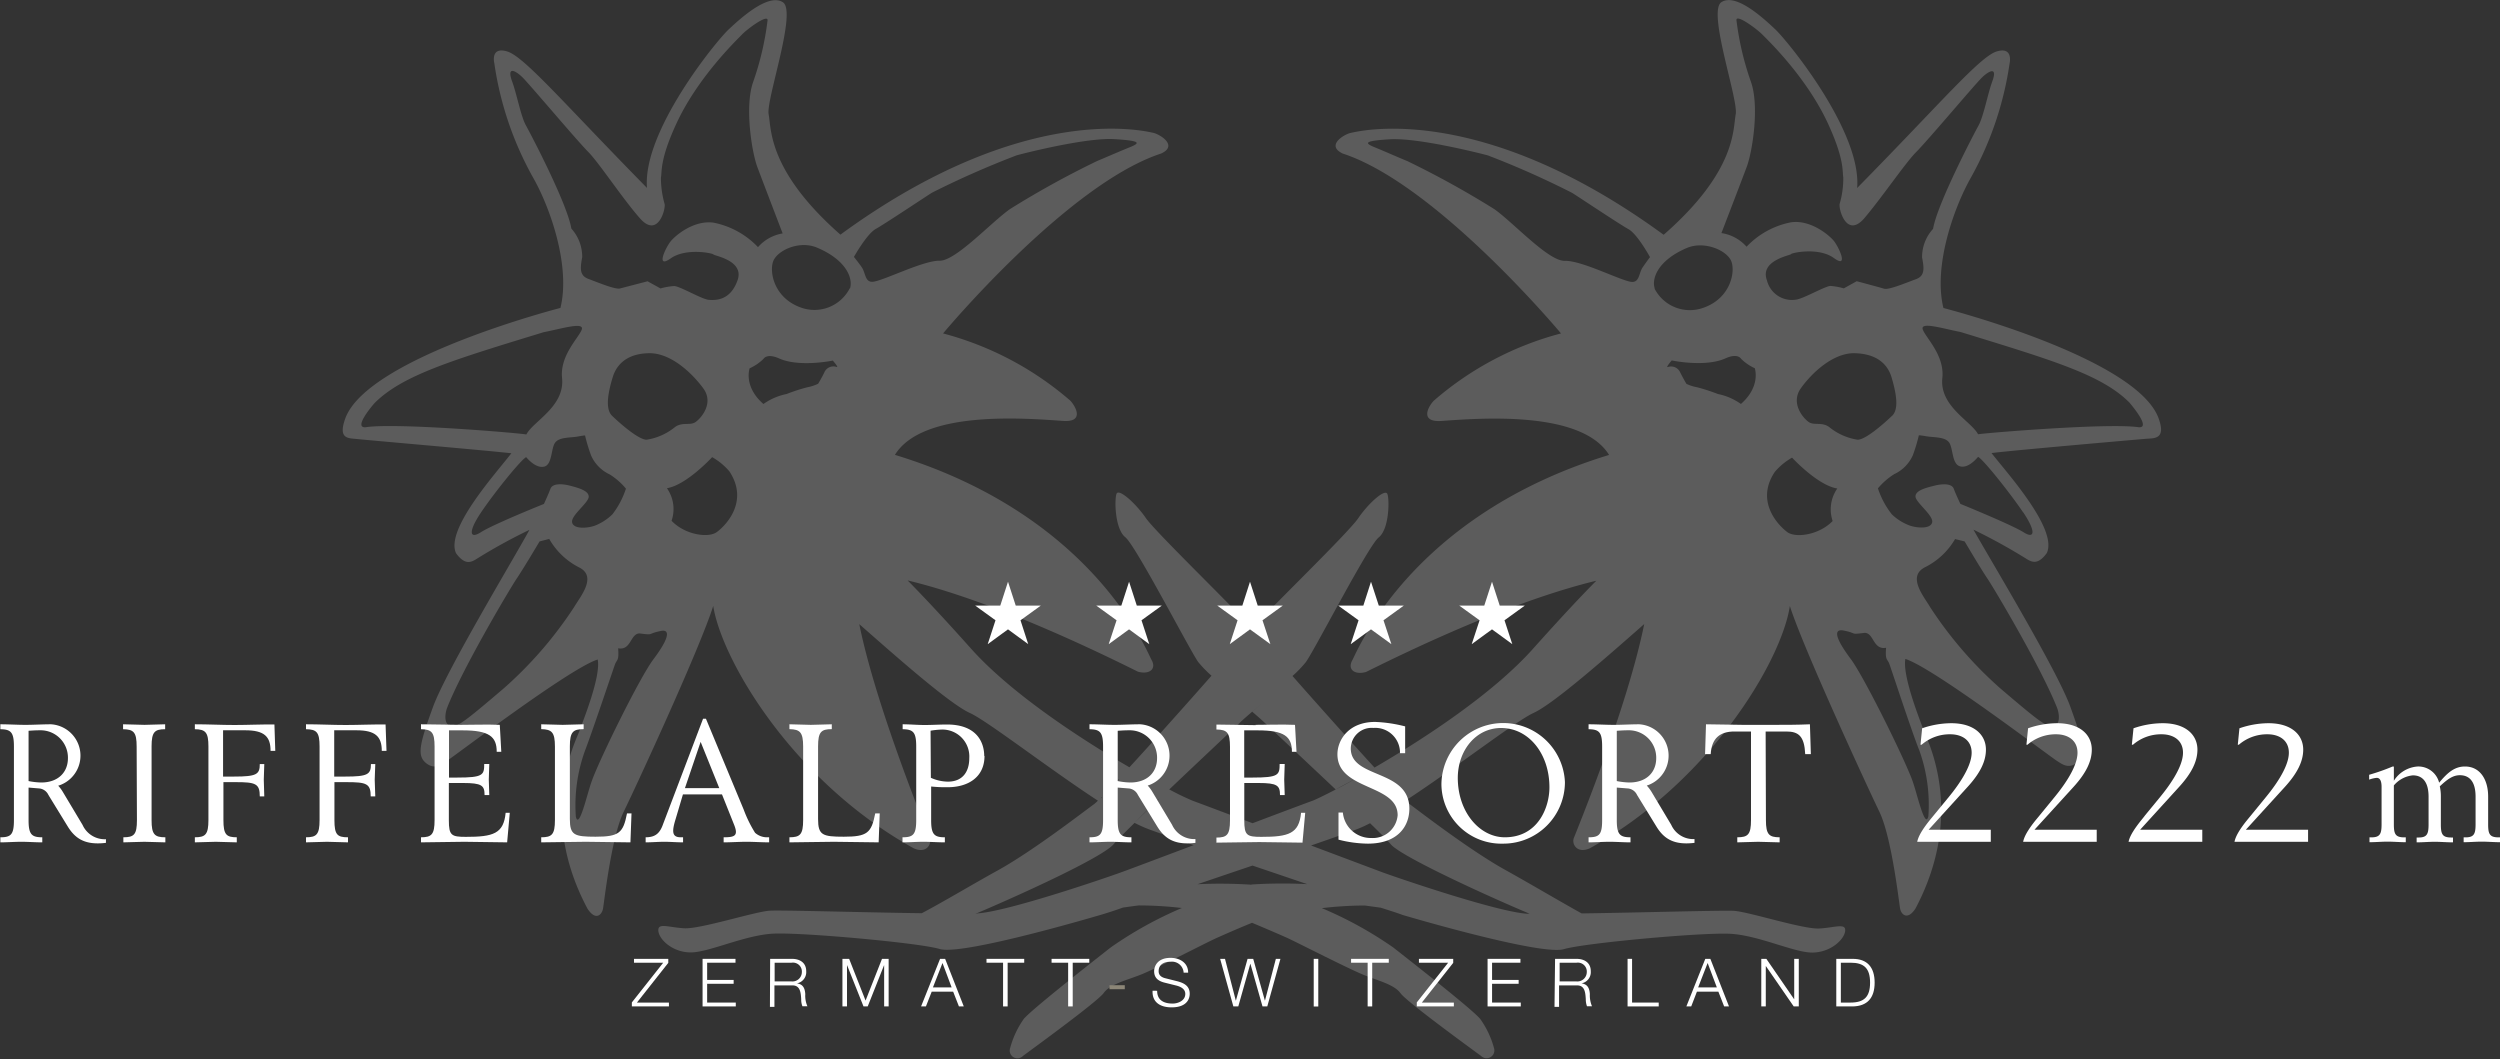 <svg id="Calque_1" data-name="Calque 1" xmlns="http://www.w3.org/2000/svg" viewBox="0 0 350 148.27"><rect x="0" y="0" width="350" height="148.27" fill="#333333" stroke="none"/><defs><style>.cls-1,.cls-2{fill:#fff;}.cls-1{opacity:0.2;}.cls-3{fill:#8c8677;}</style></defs><title>Sans titre - 1</title><path class="cls-1" d="M302.21,58.58c-3.07-8.53-30.13-15.46-30.13-15.46-1.43-5.83,1.42-14,3.91-18.37A46.5,46.5,0,0,0,281.34,8.9s.58-2.41-1.79-1.7S271.66,14.47,260,26.32c.66-7.85-9.65-20.49-11.43-22.18S243-1,241,.3,243.4,13.92,243,16s.13,7.93-10.09,16.87C207,13.93,190,18.44,189.13,18.6s-3.6,1.74-1.14,2.9c13.14,4.3,30.55,25.18,30.55,25.18a44.29,44.29,0,0,0-17.81,9.42c-.78.82-2,3,1,2.84,5.17-.36,19.63-1.58,23.54,4.75-27.67,8.46-35.24,27.46-35.95,28.75s.32,2.08,1.92,1.64c15.84-7.89,26.11-11.3,32.25-12.78-2,2-4.87,5.06-8.87,9.53-5.57,6.24-15.12,12.52-22.19,16.63-3.42-3.74-7.95-8.81-11.48-12.82h0a16.82,16.82,0,0,0,1.86-1.93c1.25-1.71,8.74-16.31,10.21-17.47s1.52-5.24,1.22-6.07-2.66,1.28-4.08,3.37S177.77,85.21,175.3,88h0c-2.44-2.82-13.54-13.51-14.9-15.5s-3.79-4.19-4.09-3.36-.23,4.91,1.23,6.07,9,15.76,10.2,17.46a16.25,16.25,0,0,0,1.87,1.93c-3.77,4.28-8.69,9.79-12.18,13.57l.69-.75c-7.07-4.12-16.62-10.39-22.19-16.63-4-4.48-6.88-7.52-8.86-9.53,6.12,1.47,16.4,4.89,32.25,12.78,1.59.43,2.62-.37,1.9-1.65S153,72.14,125.29,63.68c3.91-6.33,18.36-5.11,23.54-4.75,3,.21,1.8-2,1-2.85a44.54,44.54,0,0,0-17.8-9.4s17.4-20.89,30.54-25.19c2.47-1.15-.32-2.75-1.14-2.9s-17.9-4.66-43.77,14.26C107.48,23.9,108,18,107.61,16s4-14.37,2-15.68S103.8,2.44,102,4.13,89.92,18.46,90.58,26.31C78.93,14.46,73.41,7.92,71,7.2s-1.79,1.69-1.79,1.69a46.23,46.23,0,0,0,5.36,15.86c2.48,4.32,5.33,12.54,3.89,18.36,0,0-27,6.93-30.12,15.47-1.06,2.93.46,2.75,1.6,2.88s19.14,1.69,21.65,2c-2.21,2.86-9.3,10.67-7.74,14,1.18,1.6,2,1.32,2.76.86a77.1,77.1,0,0,1,7.51-4.14C72.06,78,62.49,93.83,60.61,99s-2.24,6.76-1,7.8,2.19.21,2.87-.22c1.31-.83,17.24-13,21.2-14.25.46,2.36-2,8.43-2.56,10S75.21,114,82.25,127.22c1.13,1.73,2,.88,2.17,0s1.15-10,2.9-13.58,10.73-23,12.53-28.81c1.2,7.6,11.14,24.54,28.06,33.93,1.77.79,2.54-.54,2.25-1.38-.22-.68-7.47-18.2-9.86-30,4.8,4.22,12.6,11.14,15.47,12.43,2.47,1.12,10.95,7.72,17.94,12.29-.23.22-.41.38-.51.46-1.74,1.26-8.56,6.55-13.5,9.29-3.27,1.8-7.72,4.46-10.65,6-8.29-.11-19.85-.46-21.34-.35-2.13.16-9.68,2.59-11.92,2.46s-3.74-.83-3.62.38,2,3,4.54,3,7.56-2.43,11.55-2.63,20.48,1.29,23.29,2.15,18.11-3.47,22.62-4.8c.65-.19,1.71-.52,3.05-1,.94-.13,1.75-.25,2.24-.3a52.57,52.57,0,0,1,6,.36,54.25,54.25,0,0,0-9.93,5.5c-4,3.13-11,8.66-12.18,10a12.74,12.74,0,0,0-1.93,4.11,1.08,1.08,0,0,0,1.8,1.1c1.18-.88,10.41-7.58,11.29-8.8s3-1.73,5.08-2.53,9-4.37,10.34-5c.65-.3,3-1.35,5.36-2.31,2.37,1,4.71,2,5.37,2.33,1.31.62,8.31,4.19,10.34,5s4.2,1.32,5.08,2.54,10.1,7.9,11.29,8.79a1.09,1.09,0,0,0,1.8-1.09,12.74,12.74,0,0,0-1.94-4.11c-1.14-1.34-8.18-6.87-12.17-10a54,54,0,0,0-10-5.51,53.61,53.61,0,0,1,6-.37l2.26.31c1.33.43,2.39.76,3,1,4.51,1.33,19.81,5.65,22.63,4.8s19.29-2.36,23.28-2.15,9,2.67,11.54,2.63,4.41-1.82,4.55-3-1.38-.5-3.62-.37-9.79-2.32-11.92-2.47c-1.49-.1-13,.24-21.35.36-2.91-1.61-7.37-4.25-10.64-6.06-4.94-2.74-11.76-8-13.5-9.29a4.77,4.77,0,0,1-.5-.45c7-4.57,15.46-11.16,17.93-12.28,2.87-1.31,10.67-8.21,15.47-12.43-2.39,11.83-9.64,29.36-9.87,30-.28.84.49,2.18,2.26,1.39,16.93-9.39,26.86-26.33,28-33.92,1.82,5.77,10.79,25.19,12.53,28.8s2.75,12.77,2.91,13.59,1.05,1.67,2.16-.06c7-13.25,1.71-23.37,1.14-24.92s-3-7.63-2.57-10c4,1.29,19.9,13.42,21.2,14.26.68.43,1.65,1.25,2.89.22s.87-2.63-1-7.8-11.45-21-13.56-24.78a80.38,80.38,0,0,1,7.52,4.15c.75.45,1.58.74,2.75-.87,1.57-3.34-5.52-11.16-7.74-14,2.53-.34,20.54-1.91,21.66-2S303.27,61.52,302.21,58.58ZM51.29,59.8c-2,.28.92-3.13,1.2-3.42,3.88-3.84,10.69-5.92,23.65-9.88,2.5-.48,5.71-1.49,5.3-.35s-3.08,3.61-2.75,6.78c.41,4-4.09,6.07-5,7.9C73.23,60.67,55.62,59.17,51.29,59.8ZM80.37,85a55.82,55.82,0,0,1-9.89,11.41c-5.22,4.44-6.44,5.44-7.37,5.24s-.88-1.6-.49-2.62c2.23-5.61,8.8-16.67,9.74-18.06s3.18-5.17,3.18-5.17l1.35-.35A10.08,10.08,0,0,0,81,79.4C83.71,80.67,81.21,83.56,80.37,85ZM83.26,73.6c-1,.35-2.92.52-3.16-.44s2.3-2.76,2.32-3.61S81,68.31,79.82,68s-2.48-.33-2.76.43-.91,2.12-.91,2.12-7.18,2.88-8.89,4c-1.49.93-1.77-.05.1-2.83S73,64.28,73.67,64c.26.32,1.42,1.62,2.54,1.32s.92-2.55,1.51-3.35,2.11-.66,3.19-.86,1-.13,1-.13a23.58,23.58,0,0,0,.84,2.78,5.25,5.25,0,0,0,2.59,2.65,9.36,9.36,0,0,1,2.29,2A11.82,11.82,0,0,1,85.74,72,7.3,7.3,0,0,1,83.26,73.6Zm2.53-20.82c.56-1.82,2.07-3.29,5.1-3.33s6,2.78,7.57,4.92-.41,4.3-1.15,4.76-1.84-.09-2.85.69a8.27,8.27,0,0,1-3.94,1.74c-1.16,0-3.88-2.43-4.83-3.35S85.07,55.12,85.79,52.78Zm5.66,39.56c-1.91,2.56-7.47,13.85-8.6,17-.66,1.81-1.77,6.87-2.23,5a22.47,22.47,0,0,1,1.27-9.22c1-2.59,3.91-11.27,4.19-12.06s.6-.45.46-2.3c1.84.35,1.69-2.07,3-2.08,2.12.27,1,.06,2.87-.32C93.42,88.09,94.29,88.56,91.45,92.34Zm8.9-17.85c-1.17.87-4.46.39-6.33-1.58a5.07,5.07,0,0,0-.65-4.56C96.13,67.9,99.7,64,99.7,64a8.89,8.89,0,0,1,2.42,2C104.92,70.25,101.54,73.63,100.35,74.49Zm2.9-35.23c-1,2.8-3,2.79-4,2.72s-4.19-2-4.92-1.93a9.31,9.31,0,0,0-1.86.33l-1.81-1-3.84,1c-.64.2-3.13-.85-4.41-1.32s-1.2-1.45-.9-3.06a5.91,5.91,0,0,0-1.52-4c-.59-3.53-5.69-13.23-6.38-14.48s-1.28-4.42-1.92-6.14c-.78-2.16.47-1.51,1.44-.57s7.59,8.81,9.17,10.4S87,27.6,89.57,30.54s3.67-1.39,3.47-2a13.5,13.5,0,0,1-.51-3.67c.17-.8-.19-2.41,2.07-7.36,3-6.63,8.57-11.93,9.28-12.68s3.6-2.89,3.58-2a40.5,40.5,0,0,1-2,8.59c-1.24,3.43-.22,9.87.58,12s3.53,9.26,3.53,9.26a5.83,5.83,0,0,0-3.45,1.92,11.72,11.72,0,0,0-6.23-3.43c-2.76-.37-5.31,1.77-6,2.62s-2.15,3.91,0,2.39,5.92-.73,6-.55S104.27,36.46,103.25,39.26Zm13.87,12.11a1.38,1.38,0,0,0-1.73.81c-.5,1-.86,1.55-.86,1.55a6,6,0,0,1-1.47.48,24.23,24.23,0,0,0-2.93.95,8.56,8.56,0,0,0-3.25,1.4c-2.84-2.48-1.93-5-1.93-5a6.49,6.49,0,0,0,1.93-1.31s.45-.85,2.19-.07c2.86,1.28,7.52.3,7.52.3S117.5,51.51,117.12,51.37Zm1.84-11a5.55,5.55,0,0,1-6.88,2.67c-3.69-1.34-4.39-4.91-3.84-6.44s3.67-3,6.17-1.92C118.65,36.48,119.42,39.1,119,40.38Zm1.66-3c-.57-.79-1.07-1.4-1.07-1.4s1.81-3.23,3.06-3.92,7.15-4.63,7.88-5.08a127.28,127.28,0,0,1,11.86-5.23c1.6-.43,9.89-2.5,13.7-2.26s3.57.55,2.06,1.16-3.3,1.4-4.49,1.89a128,128,0,0,0-12.19,6.72c-2.63,1.83-7.63,7.29-9.88,7.25s-7.6,2.67-9.22,2.93C121.05,39.65,121.21,38.16,120.62,37.38Zm68.86,71.78c.93-.51,1.93-1.08,3-1.7C191.41,108.08,190.41,108.65,189.48,109.16ZM187,110.53c-1.66.86-2.84,1.43-3.29,1.59-.8.29-4.22,1.57-8.35,3.13-4.15-1.56-7.57-2.85-8.37-3.14a36.25,36.25,0,0,1-3.29-1.59c4.4-4.18,9.14-8.62,10-9.46.58-.55,1.77-1.56,3.1-2.71l-1.49,1.29c.68.58,1.25,1.08,1.6,1.41C177.8,101.89,182.55,106.33,187,110.53Zm2.52-1.36c-.92.51-1.77,1-2.52,1.35C187.7,110.13,188.55,109.68,189.47,109.17ZM181.62,119h0Zm-1.94.67-.12,0Zm-2.09.72-.21.07Zm2.73-25.12h0ZM177.2,98l.26-.22Zm.85-.73.13-.11Zm.77-.68.1-.08Zm.79-.69,0,0Zm-4.85-7.21.25-.3Zm-1.6,1.89c.2-.24.4-.46.57-.67C173.56,90.12,173.36,90.34,173.16,90.58Zm.73-.85.35-.42Zm.5-.59.27-.32Zm-3.89,4.48-.87,1Zm2.63-3-.7.82Zm-.88,1-.62.72Zm-.84,1-.64.73Zm-7.77,17.94-1.25,1.19Zm-1.34,1.28c-1.27,1.21-2.47,2.37-3.5,3.37C159.83,114.18,161,113,162.3,111.81Zm-8-.23c-.06.06-.13.12-.18.18S154.2,111.64,154.26,111.58Zm3.13-3.32-.59.64Zm-.74.8c-.17.17-.33.35-.48.51Q156.39,109.32,156.65,109.06Zm-.68.72c-.13.15-.27.29-.4.43C155.7,110.07,155.84,109.93,156,109.78Zm-.63.67-.32.34Zm-.57.6-.25.26Zm-18.26,16.86c6-2.53,17.72-7.86,19.35-9.74.44-.52,1.52-1.6,2.94-3a19.36,19.36,0,0,0,2.27,1c1.33.48,3.46,1.23,6,2.12-4.84,1.82-9.1,3.43-10.11,3.79-2.49.91-15.84,5.46-20.1,5.76Zm38.69-4.08a68.12,68.12,0,0,0-7.59-.07l7.7-2.61,7.66,2.6A68.76,68.76,0,0,0,175.2,123.83Zm38.87,4.06h-.37c-4.27-.31-17.61-4.86-20.1-5.76l-10.09-3.79c2.56-.89,4.69-1.63,6-2.12a18.37,18.37,0,0,0,2.26-1c1.42,1.38,2.49,2.46,2.94,3C196.36,120,208.09,125.38,214.07,127.89Zm-19.86-14.08ZM230,37.39c-.58.78-.43,2.27-1.7,2.06-1.62-.27-6.92-3-9.22-2.93s-7.25-5.41-9.89-7.25A128.47,128.47,0,0,0,197,22.54c-1.17-.47-3-1.29-4.47-1.89s-1.75-.92,2.06-1.15,12.1,1.83,13.69,2.25A122.15,122.15,0,0,1,220.09,27c.74.45,6.62,4.38,7.89,5.08S231,36,231,36,230.54,36.6,230,37.39Zm1.67,3c-.46-1.28.31-3.91,4.55-5.7,2.5-1,5.62.41,6.18,1.93s-.16,5.11-3.85,6.44A5.56,5.56,0,0,1,231.63,40.39Zm12.08,16.18a8.48,8.48,0,0,0-3.25-1.41,26.16,26.16,0,0,0-2.93-.95,5.83,5.83,0,0,1-1.47-.47s-.36-.59-.85-1.56a1.4,1.4,0,0,0-1.74-.8c-.38.13.53-.92.53-.92s4.67,1,7.53-.29c1.73-.78,2.18.06,2.18.06a6.53,6.53,0,0,0,1.92,1.32S246.56,54.09,243.71,56.57Zm7-21c.09-.17,3.86-1,6,.56s.67-1.56,0-2.39-3.25-3-6-2.62a11.63,11.63,0,0,0-6.23,3.42A5.87,5.87,0,0,0,241,32.63s2.73-7.09,3.54-9.26,1.82-8.6.56-12a40.83,40.83,0,0,1-2-8.57c0-.87,2.88,1.28,3.59,2S253,10.85,256,17.48c2.25,4.94,1.91,6.56,2.06,7.36a12.82,12.82,0,0,1-.5,3.67c-.21.64.94,5,3.48,2s5.69-7.69,7.27-9.27,8.21-9.47,9.18-10.4,2.22-1.58,1.42.58c-.63,1.73-1.21,4.87-1.91,6.14s-5.79,11-6.37,14.48a5.85,5.85,0,0,0-1.54,4c.31,1.61.39,2.6-.89,3.06s-3.77,1.52-4.42,1.32-3.84-1.05-3.84-1.05l-1.81,1a9.66,9.66,0,0,0-1.85-.34c-.73,0-3.93,1.87-4.91,1.93a3.6,3.6,0,0,1-4-2.72C246.33,36.46,250.67,35.75,250.75,35.58Zm14.14,22.64c-.95.92-3.66,3.35-4.82,3.35a8.26,8.26,0,0,1-3.94-1.74c-1-.78-2.11-.24-2.85-.7s-2.68-2.62-1.16-4.76,4.53-5,7.58-4.91,4.54,1.52,5.1,3.32C265.51,55.14,265.86,57.3,264.89,58.22ZM250.23,74.5c-1.18-.87-4.56-4.24-1.76-8.43a9,9,0,0,1,2.42-2s3.57,3.88,6.33,4.32a5.1,5.1,0,0,0-.65,4.55C254.69,74.89,251.42,75.36,250.23,74.5Zm18.48,30.57a22.59,22.59,0,0,1,1.26,9.22c-.47,1.87-1.57-3.18-2.23-5-1.12-3.09-6.69-14.39-8.61-17-2.83-3.77-2-4.24-.95-4,1.86.37.76.58,2.87.31,1.3,0,1.16,2.42,3,2.09-.14,1.84.18,1.49.47,2.28S267.66,102.48,268.71,105.07ZM278.24,81c.93,1.38,7.51,12.44,9.74,18.07.39,1,.44,2.41-.49,2.6s-2.16-.79-7.38-5.24A55.61,55.61,0,0,1,270.22,85c-.85-1.47-3.34-4.35-.63-5.63a10.11,10.11,0,0,0,4.12-3.9l1.34.33S277.3,79.62,278.24,81Zm5-9.29c1.87,2.78,1.58,3.76.1,2.83-1.71-1.08-8.89-4-8.89-4s-.64-1.35-.92-2.11-1.55-.73-2.74-.43-2.64.67-2.62,1.51,2.56,2.67,2.33,3.63-2.16.78-3.16.43A7.3,7.3,0,0,1,264.85,72a11.93,11.93,0,0,1-1.94-3.63,9.68,9.68,0,0,1,2.3-2,5.27,5.27,0,0,0,2.59-2.64,24.18,24.18,0,0,0,.84-2.78s0-.05,1.05.13,2.6.06,3.18.86.38,3,1.51,3.34,2.28-1,2.55-1.32C277.62,64.28,281.35,68.94,283.23,71.72ZM299.31,59.8c-4.33-.61-22,.87-22.38,1-.94-1.82-5.44-3.93-5-7.89.33-3.17-2.34-5.64-2.74-6.78s2.79-.13,5.29.35c13,4,19.77,6,23.64,9.88C298.38,56.68,301.31,60.09,299.31,59.8Z"/><polygon class="cls-2" points="141.12 88.11 138.28 90.18 139.37 86.84 136.52 84.78 140.04 84.78 141.12 81.44 142.2 84.78 145.72 84.78 142.87 86.84 143.95 90.18 141.12 88.11"/><polygon class="cls-2" points="158.07 88.11 155.22 90.18 156.32 86.84 153.47 84.78 156.99 84.78 158.07 81.44 159.15 84.78 162.66 84.78 159.81 86.84 160.9 90.18 158.07 88.11"/><polygon class="cls-2" points="175 88.11 172.17 90.18 173.26 86.84 170.41 84.78 173.93 84.78 175 81.44 176.08 84.78 179.6 84.78 176.75 86.84 177.85 90.18 175 88.11"/><polygon class="cls-2" points="191.94 88.11 189.1 90.18 190.2 86.84 187.35 84.78 190.87 84.78 191.94 81.44 193.03 84.78 196.54 84.78 193.69 86.84 194.79 90.18 191.94 88.11"/><polygon class="cls-2" points="208.88 88.11 206.04 90.18 207.14 86.84 204.29 84.78 207.8 84.78 208.88 81.44 209.96 84.78 213.48 84.78 210.63 86.84 211.72 90.18 208.88 88.11"/><path class="cls-2" d="M4,114.82c0,2,.43,2.4,1.92,2.4v.71c-1,0-1.95-.08-2.93-.08s-2,.08-2.94.08v-.71c1.49,0,1.9-.38,1.9-2.4v-10.3c0-2-.41-2.41-1.9-2.43v-.69c1.16,0,2.35.08,3.52.08s2.38-.08,3.57-.08A4.4,4.4,0,0,1,8.15,110a5.06,5.06,0,0,1,.63.84l2.78,4.65a3.4,3.4,0,0,0,3.27,2V118c-2.74.33-4.2-.45-5.32-2.25L6.78,111.3a1.58,1.58,0,0,0-1.21-.91L4,110.26Zm0-5.47a10.05,10.05,0,0,0,1.77.2c2.35,0,3.74-1.41,3.74-3.41a3.83,3.83,0,0,0-3.87-3.9c-.78,0-1.29.05-1.64.07Z"/><path class="cls-2" d="M19.13,104.52c0-2-.4-2.41-1.9-2.43v-.69c1,0,2,.08,3,.08s1.95-.08,2.89-.08v.69c-1.47,0-1.9.38-1.9,2.4v10.33c0,2,.41,2.4,1.93,2.4v.71c-1,0-1.95-.08-2.94-.08s-2,.08-2.94.08v-.71c1.5,0,1.9-.38,1.9-2.4Z"/><path class="cls-2" d="M33.15,117.22v.71c-1,0-2-.08-2.93-.08s-2,.08-2.94.08v-.71c1.47,0,1.9-.38,1.9-2.41v-10.3c0-2-.41-2.4-1.9-2.42v-.69c1.85,0,3.69.1,5.57.1s3.69-.1,5.57-.07l.12,3.69h-.66c0-2-.88-2.88-3.54-2.88H31.23v6.48h1.54c3.17,0,3.6-.31,3.6-1.75H37c0,.71-.07,1.44-.07,2.18s.07,1.64.07,2.35h-.63c0-1.8-.58-2-3.39-2h-1.7v5.31c0,2.06.41,2.41,1.9,2.41"/><path class="cls-2" d="M48.72,117.22v.71c-1,0-2-.08-2.94-.08s-2,.08-2.94.08v-.71c1.47,0,1.9-.38,1.9-2.41v-10.3c0-2-.4-2.4-1.9-2.42v-.69c1.85,0,3.7.1,5.57.1s3.7-.1,5.57-.07l.13,3.69h-.66c0-2-.89-2.88-3.54-2.88H46.79v6.48h1.55c3.16,0,3.59-.31,3.59-1.75h.61c0,.71-.08,1.44-.08,2.18s.08,1.64.08,2.35H51.9c0-1.8-.58-2-3.39-2H46.82v5.31c0,2.06.4,2.41,1.9,2.41"/><path class="cls-2" d="M64.43,101.48c1.85,0,3.7-.08,5.54,0l.21,3.77h-.64c0-2.13-1.06-3-4.78-3h-1.9v6.61H64c3.64,0,3.79-.36,3.79-1.9h.71c0,.71-.07,1.44-.07,2.18s.07,1.44.07,2.17h-.66c0-1.34-.38-1.69-3-1.69h-2v5.24c0,2.1.36,2.3,2.38,2.3,3.82,0,5.29-.43,5.57-3.37h.58L71,117.93c-2,0-4-.08-6-.08s-4,.08-6.06.08v-.71c1.47,0,1.9-.38,1.9-2.4v-10.3c0-2-.4-2.41-1.9-2.43v-.69c1.85,0,3.67.08,5.52.08"/><path class="cls-2" d="M82,117.85c-2.08,0-4.15.08-6.23.08v-.71c1.49,0,1.92-.38,1.92-2.41V104.52c0-2-.43-2.41-1.92-2.44v-.68c1,0,2,.08,3,.08s2-.08,2.94-.08v.68c-1.5,0-1.93.39-1.93,2.41v10.17c0,2.26.61,2.48,3.6,2.48,3.29,0,3.87-.53,4.4-3.26h.63l-.15,4.05c-2.07,0-4.15-.08-6.22-.08"/><path class="cls-2" d="M98.83,100.62l5.29,12.73a17.62,17.62,0,0,0,1.59,3.24,2.51,2.51,0,0,0,1.75.63h.22v.71c-1.06,0-2.12-.08-3.18-.08s-2.13.08-3.19.08v-.71c1.54,0,2.07-.2,1.49-1.69l-1.72-4.31H95.61l-1,3.37c-.55,1.77-.58,2.63.69,2.63h.33v.71c-.89,0-1.75-.08-2.64-.08s-1.72.08-2.6.08v-.71c1.36,0,2-.56,2.45-1.87l5.59-14.73Zm-2.94,9.72h4.81l-2.61-6.48Z"/><path class="cls-2" d="M116.74,117.85c-2.07,0-4.15.08-6.22.08v-.71c1.49,0,1.92-.38,1.92-2.41V104.52c0-2-.43-2.41-1.92-2.44v-.68c1,0,2,.08,3,.08s2-.08,2.93-.08v.68c-1.49,0-1.92.39-1.92,2.41v10.17c0,2.26.61,2.48,3.6,2.48,3.29,0,3.87-.53,4.4-3.26h.63l-.15,4.05c-2.08,0-4.15-.08-6.23-.08"/><path class="cls-2" d="M137.83,105.83c0,3-2.33,4.38-5.14,4.38a19.36,19.36,0,0,1-2.33-.1v4.71c0,2,.43,2.4,1.92,2.4v.71c-1,0-2-.08-3-.08s-1.95.08-2.93.08v-.71c1.49,0,1.92-.38,1.92-2.4v-10.3c0-2-.4-2.41-1.9-2.43v-.69c1,0,2.05.1,3.09.1s2.07-.07,3.11-.07c4.38,0,5.22,2.73,5.22,4.4m-7.47,3.06a5.92,5.92,0,0,0,2.38.54c2.12,0,3-1.45,3-3.29a3.77,3.77,0,0,0-3.9-4,10.78,10.78,0,0,0-1.52.16Z"/><path class="cls-2" d="M156.48,114.82c0,2,.43,2.4,1.92,2.4v.71c-1,0-2-.08-2.94-.08s-2,.08-2.93.08v-.71c1.49,0,1.9-.38,1.9-2.4v-10.3c0-2-.41-2.41-1.9-2.43v-.69c1.16,0,2.35.08,3.52.08s2.38-.08,3.57-.08a4.4,4.4,0,0,1,1.06,8.58,5.06,5.06,0,0,1,.63.84l2.78,4.65a3.4,3.4,0,0,0,3.27,2V118c-2.74.33-4.2-.45-5.32-2.25l-2.73-4.45a1.58,1.58,0,0,0-1.21-.91l-1.62-.13Zm0-5.47a10.05,10.05,0,0,0,1.77.2c2.35,0,3.74-1.41,3.74-3.41a3.83,3.83,0,0,0-3.87-3.9c-.78,0-1.29.05-1.64.07Z"/><path class="cls-2" d="M175.76,101.48c1.85,0,3.7-.08,5.54,0l.21,3.77h-.64c0-2.13-1.06-3-4.78-3h-1.9v6.61h1.17c3.64,0,3.79-.36,3.79-1.9h.71c0,.71-.07,1.44-.07,2.18s.07,1.44.07,2.17h-.66c0-1.34-.38-1.69-3-1.69h-2v5.24c0,2.1.36,2.3,2.38,2.3,3.82,0,5.29-.43,5.57-3.37h.58l-.38,4.18c-2,0-4-.08-6.05-.08s-4,.08-6,.08v-.71c1.47,0,1.9-.38,1.9-2.4v-10.3c0-2-.4-2.41-1.9-2.43v-.69c1.85,0,3.67.08,5.52.08"/><path class="cls-2" d="M196.72,101.68v3.77H196a3.47,3.47,0,0,0-3.72-3.54,2.92,2.92,0,0,0-3.17,2.88c0,4.28,8.2,2.84,8.2,8.43,0,2.41-1.57,4.89-5.82,4.89a17,17,0,0,1-4.1-.56v-3.8H188a3.93,3.93,0,0,0,4,3.57,3.48,3.48,0,0,0,3.67-3.19c0-4.4-8.43-3.44-8.43-8.53,0-2,1.57-4.53,5.27-4.53a19.44,19.44,0,0,1,4.15.61"/><path class="cls-2" d="M219.09,109.5a8.62,8.62,0,0,1-8.68,8.61,8.38,8.38,0,0,1-8.61-8.41,8.65,8.65,0,0,1,17.29-.2m-15-.61c0,4.86,3.11,8.33,6.58,8.33,4.63,0,6.25-4.15,6.25-7,0-4.71-2.91-8.3-6.76-8.3-3.59,0-6.07,3.21-6.07,7"/><path class="cls-2" d="M226.35,114.82c0,2,.43,2.4,1.92,2.4v.71c-1,0-1.94-.08-2.93-.08s-2,.08-2.94.08v-.71c1.5,0,1.9-.38,1.9-2.4v-10.3c0-2-.4-2.41-1.9-2.43v-.69c1.17,0,2.36.08,3.52.08s2.38-.08,3.57-.08a4.4,4.4,0,0,1,1.06,8.58,5.86,5.86,0,0,1,.64.84l2.78,4.65a3.38,3.38,0,0,0,3.26,2V118c-2.73.33-4.2-.45-5.31-2.25l-2.73-4.45a1.58,1.58,0,0,0-1.22-.91l-1.62-.13Zm0-5.47a10.25,10.25,0,0,0,1.77.2c2.36,0,3.75-1.41,3.75-3.41a3.83,3.83,0,0,0-3.87-3.9c-.79,0-1.29.05-1.65.07Z"/><path class="cls-2" d="M247.23,114.82c0,2,.43,2.4,1.92,2.4v.71c-1,0-2-.08-3-.08s-1.94.08-2.93.08v-.71c1.49,0,1.92-.38,1.92-2.4V102.41h-2.33c-2,0-3.19.94-3.31,3.17h-.79l.13-4.18c1.75,0,3.49.08,5.21.08h4.13c1.75,0,3.49,0,5.21-.08l.13,4.18h-.79c-.12-2.53-.93-3.17-2.65-3.17h-2.89Z"/><path class="cls-2" d="M273.17,101.25c3.24,0,4.86,1.65,4.86,3.7,0,1.61-.78,3.26-2.56,5.21l-5.46,6h8.7v1.69h-10.3c.26-1.36,1.95-3.24,2.3-3.69l2.16-2.63c.91-1.12,3.16-4,3.16-6.15,0-1.7-1.29-2.58-3-2.58a6,6,0,0,0-4,1.46h-.16l.23-2.3a12.63,12.63,0,0,1,4.05-.71"/><path class="cls-2" d="M288,101.25c3.24,0,4.85,1.65,4.85,3.7,0,1.61-.78,3.26-2.55,5.21l-5.47,6h8.71v1.69h-10.3c.25-1.36,1.95-3.24,2.3-3.69l2.15-2.63c.91-1.12,3.16-4,3.16-6.15,0-1.7-1.29-2.58-3-2.58a6.05,6.05,0,0,0-4,1.46h-.15l.23-2.3a12.63,12.63,0,0,1,4.05-.71"/><path class="cls-2" d="M302.78,101.25c3.24,0,4.86,1.65,4.86,3.7,0,1.61-.78,3.26-2.56,5.21l-5.46,6h8.7v1.69H298c.26-1.36,2-3.24,2.3-3.69l2.16-2.63c.91-1.12,3.16-4,3.16-6.15,0-1.7-1.29-2.58-3-2.58a6,6,0,0,0-4,1.46h-.16l.23-2.3a12.63,12.63,0,0,1,4-.71"/><path class="cls-2" d="M317.59,101.25c3.24,0,4.86,1.65,4.86,3.7,0,1.61-.79,3.26-2.56,5.21l-5.47,6h8.71v1.69h-10.3c.25-1.36,1.95-3.24,2.3-3.69l2.15-2.63c.91-1.12,3.16-4,3.16-6.15,0-1.7-1.28-2.58-3-2.58a6.05,6.05,0,0,0-4,1.46h-.15l.23-2.3a12.63,12.63,0,0,1,4-.71"/><path class="cls-2" d="M341.72,111.53v3.87c0,1.34.18,1.85,1.45,1.85h.25v.68c-.86,0-1.72-.08-2.56-.08s-1.69.08-2.53.08v-.68h.28c1.19,0,1.39-.51,1.39-1.85v-3.85c0-2.27-1-3-2.2-3a4,4,0,0,0-2.66,1.41v5.42c0,1.34.18,1.85,1.45,1.85h.22v.68c-.83,0-1.69-.08-2.55-.08s-1.67.08-2.53.08v-.68H332c1.22,0,1.42-.51,1.42-1.85v-5.22c0-.6-.12-1.26-.68-1.26a3.93,3.93,0,0,0-1.06.25v-.68a29.75,29.75,0,0,0,3.29-1.16h.17v2a4.27,4.27,0,0,1,3.34-2,3,3,0,0,1,3,2.27c1.19-1.44,2.18-2.27,3.62-2.27,2.1,0,3.24,1.82,3.24,4.2v3.87c0,1.34.18,1.85,1.45,1.85H350v.68c-.86,0-1.72-.08-2.56-.08s-1.69.08-2.53.08v-.68h.28c1.19,0,1.39-.51,1.39-1.85v-3.85c0-2.27-1-3-2.2-3-.94,0-1.72.53-2.81,1.56a6.2,6.2,0,0,1,.15,1.4"/><polygon class="cls-2" points="88.76 134.24 93.56 134.24 93.56 134.8 89.17 140.36 93.65 140.36 93.65 140.9 88.46 140.9 88.46 140.34 92.85 134.78 88.76 134.78 88.76 134.24"/><polygon class="cls-2" points="98.36 134.24 102.97 134.24 102.97 134.78 99 134.78 99 137.19 102.71 137.19 102.71 137.73 99 137.73 99 140.36 103.01 140.36 103.01 140.9 98.36 140.9 98.36 134.24"/><path class="cls-2" d="M107.82,134.24h3.05c1.1,0,2,.53,2,1.73a1.6,1.6,0,0,1-1.3,1.7v0c.87.12,1.12.71,1.17,1.51a3.64,3.64,0,0,0,.3,1.7h-.7a2.43,2.43,0,0,1-.17-1c-.06-.94-.14-2-1.34-1.92h-2.41v3h-.63Zm.63,3.16h2.37a1.32,1.32,0,0,0,1.44-1.29,1.25,1.25,0,0,0-1.44-1.33h-2.37Z"/><polygon class="cls-2" points="117.94 134.24 118.88 134.24 121.18 140.08 123.48 134.24 124.41 134.24 124.41 140.9 123.78 140.9 123.78 135.15 123.76 135.15 121.48 140.9 120.89 140.9 118.6 135.15 118.58 135.15 118.58 140.9 117.94 140.9 117.94 134.24"/><path class="cls-2" d="M131.61,134.24h.71l2.61,6.66h-.68l-.81-2.07h-3l-.81,2.07h-.68Zm-1,4h2.62l-1.28-3.42Z"/><polygon class="cls-2" points="138.11 134.24 143.39 134.24 143.39 134.78 141.07 134.78 141.07 140.9 140.43 140.9 140.43 134.78 138.11 134.78 138.11 134.24"/><polygon class="cls-2" points="147.22 134.24 152.5 134.24 152.5 134.78 150.18 134.78 150.18 140.9 149.54 140.9 149.54 134.78 147.22 134.78 147.22 134.24"/><path class="cls-2" d="M162,138.71c0,1.37,1,1.79,2.18,1.79.7,0,1.76-.38,1.76-1.35,0-.76-.76-1.06-1.37-1.2l-1.49-.37c-.78-.19-1.5-.57-1.5-1.61,0-.65.42-1.87,2.3-1.87,1.31,0,2.47.71,2.46,2.07h-.63a1.64,1.64,0,0,0-1.82-1.53c-.87,0-1.68.34-1.68,1.33,0,.62.47.88,1,1l1.63.41c.94.25,1.72.66,1.72,1.75,0,.46-.18,1.9-2.54,1.9-1.58,0-2.74-.71-2.66-2.33Z"/><polygon class="cls-2" points="170.82 134.24 171.5 134.24 173.01 140.07 173.03 140.07 174.66 134.24 175.45 134.24 177.08 140.07 177.1 140.07 178.62 134.24 179.26 134.24 177.42 140.9 176.75 140.9 175.06 134.94 175.04 134.94 173.36 140.9 172.67 140.9 170.82 134.24"/><rect class="cls-2" x="183.92" y="134.24" width="0.64" height="6.67"/><polygon class="cls-2" points="189.15 134.24 194.43 134.24 194.43 134.78 192.11 134.78 192.11 140.9 191.47 140.9 191.47 134.78 189.15 134.78 189.15 134.24"/><polygon class="cls-2" points="198.65 134.24 203.45 134.24 203.45 134.8 199.06 140.36 203.54 140.36 203.54 140.9 198.35 140.9 198.35 140.34 202.74 134.78 198.65 134.78 198.65 134.24"/><polygon class="cls-2" points="208.26 134.24 212.86 134.24 212.86 134.78 208.89 134.78 208.89 137.19 212.61 137.19 212.61 137.73 208.89 137.73 208.89 140.36 212.91 140.36 212.91 140.9 208.26 140.9 208.26 134.24"/><path class="cls-2" d="M217.71,134.24h3c1.1,0,2,.53,2,1.73a1.6,1.6,0,0,1-1.3,1.7v0c.87.12,1.12.71,1.17,1.51a3.91,3.91,0,0,0,.3,1.7h-.7a2.79,2.79,0,0,1-.17-1c-.06-.94-.13-2-1.34-1.92h-2.4v3h-.64Zm.64,3.16h2.37a1.32,1.32,0,0,0,1.43-1.29,1.25,1.25,0,0,0-1.43-1.33h-2.37Z"/><polygon class="cls-2" points="227.86 134.24 228.49 134.24 228.49 140.36 232.22 140.36 232.22 140.9 227.86 140.9 227.86 134.24"/><path class="cls-2" d="M238.74,134.24h.71l2.61,6.66h-.68l-.81-2.07h-3l-.8,2.07h-.68Zm-1,4h2.62l-1.29-3.42Z"/><polygon class="cls-2" points="246.58 134.24 247.29 134.24 251.17 139.88 251.19 139.88 251.19 134.24 251.83 134.24 251.83 140.9 251.12 140.9 247.23 135.26 247.21 135.26 247.21 140.9 246.58 140.9 246.58 134.24"/><path class="cls-2" d="M257.08,134.24h2.31c2,0,3.06,1.15,3.06,3.33s-1.06,3.29-3.06,3.33h-2.31Zm.64,6.12h1.35c1.91,0,2.74-.8,2.74-2.79s-.83-2.8-2.74-2.79h-1.35Z"/><rect class="cls-3" x="155.33" y="137.93" width="2.14" height="0.56"/></svg>